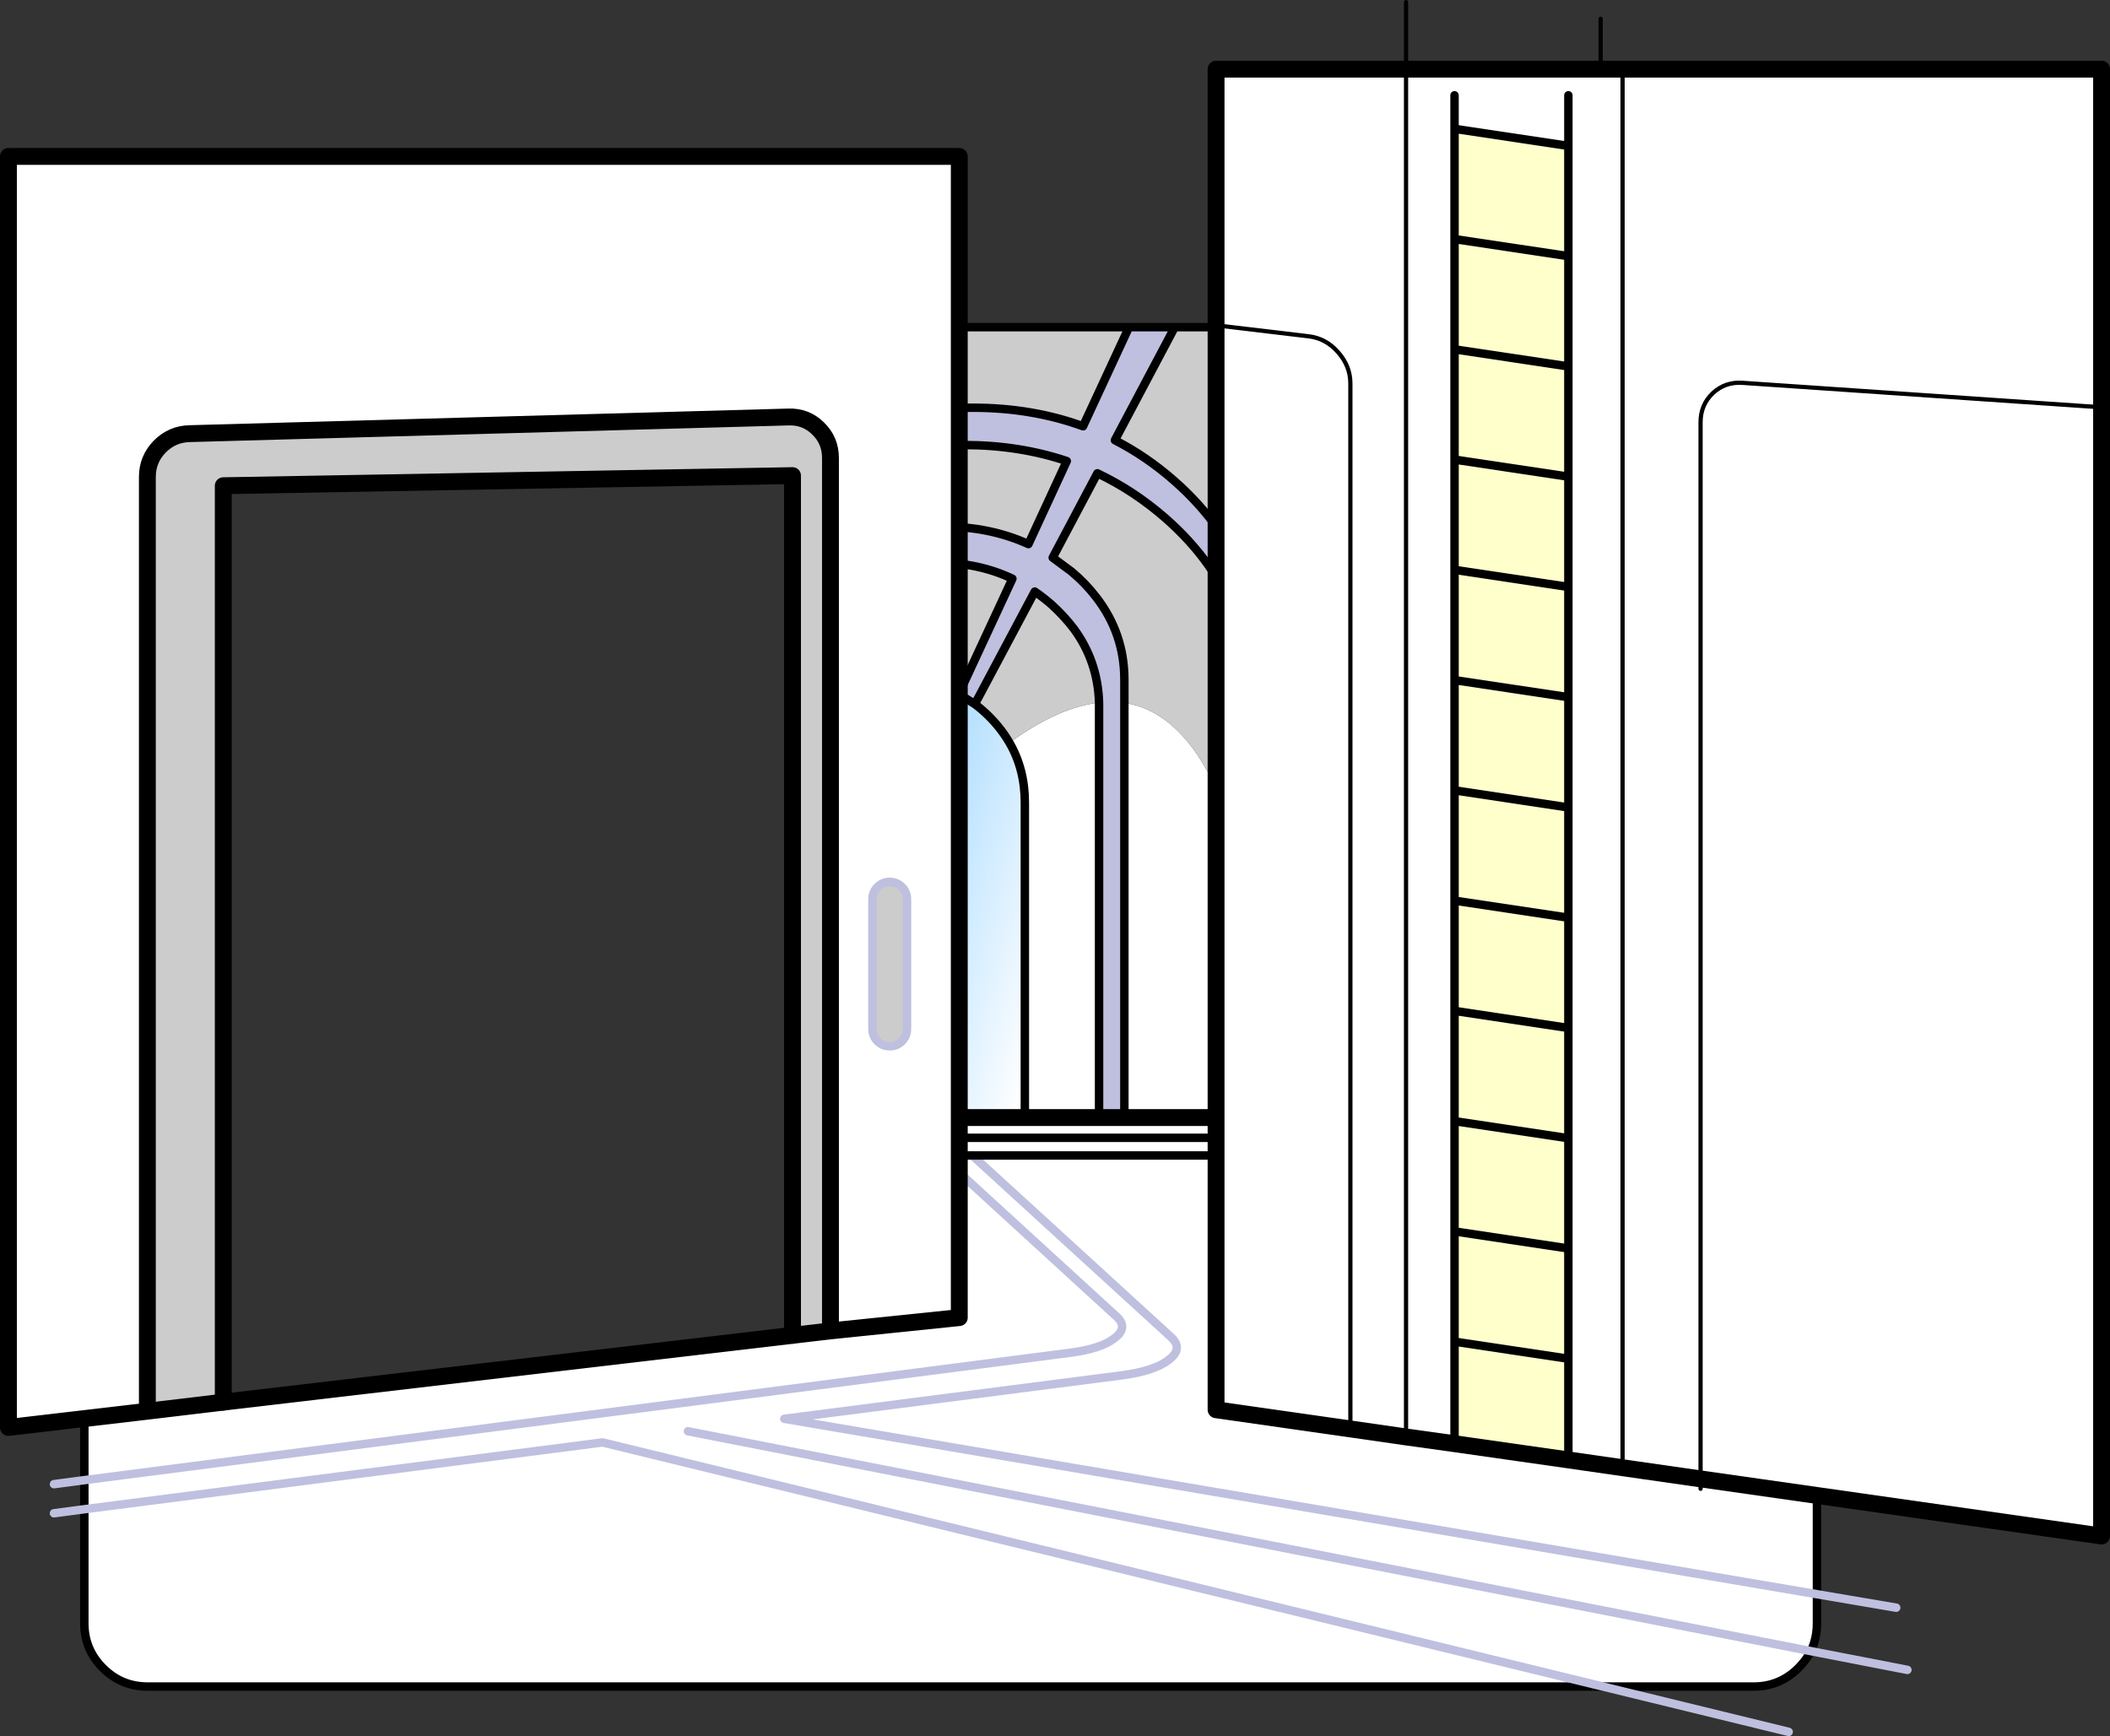 <?xml version="1.0" encoding="UTF-8" standalone="no"?>
<svg xmlns:xlink="http://www.w3.org/1999/xlink" height="411.75px" width="500.4px" xmlns="http://www.w3.org/2000/svg">
  <rect width="100%" height="100%" fill="#333333" stroke="none"/>
  <g transform="matrix(1.0, 0.0, 0.0, 1.0, 27.5, 85.1)">
    <path d="M403.4 293.0 L403.4 299.9 Q403.4 303.5 401.95 306.5 400.85 308.65 399.0 310.5 394.6 314.9 388.4 314.9 L352.65 314.9 115.4 257.0 -7.5 272.85 115.4 257.0 352.65 314.9 7.5 314.9 Q1.3 314.9 -3.1 310.5 -7.5 306.1 -7.5 299.9 L-7.5 272.85 -7.5 265.95 -7.5 251.35 25.45 247.45 160.45 231.6 178.45 229.45 178.45 179.95 215.55 179.95 233.15 179.95 215.55 179.95 215.55 105.25 Q215.55 97.35 211.9 91.05 223.55 82.6 233.15 81.55 L233.15 82.5 233.15 179.95 239.15 179.95 275.2 179.95 239.15 179.95 239.15 179.7 239.15 81.6 Q270.05 86.2 275.2 179.95 L403.4 179.95 403.4 293.0 158.5 251.4 238.5 241.1 Q246.35 240.05 249.7 237.4 253.2 234.75 250.2 232.0 L203.1 188.95 250.2 232.0 Q253.2 234.75 249.7 237.4 246.35 240.05 238.5 241.1 L158.5 251.4 403.4 293.0 M135.65 254.35 L401.95 306.5 135.65 254.35 M195.55 188.95 L237.3 227.15 Q240.15 229.75 236.85 232.25 233.65 234.8 226.2 235.75 L-7.5 265.95 226.2 235.75 Q233.65 234.8 236.85 232.25 240.15 229.75 237.3 227.15 L195.55 188.95" fill="#ffffff" fill-rule="evenodd" stroke="none"/>
    <path d="M215.55 179.95 L178.45 179.95 178.45 77.5 Q182.35 76.35 186.7 76.4 193.9 76.35 199.9 79.5 L203.7 81.9 Q205.45 83.2 207.1 84.85 209.95 87.7 211.9 91.05 215.55 97.35 215.55 105.25 L215.55 179.95" fill="url(#gradient0)" fill-rule="evenodd" stroke="none"/>
    <path d="M178.45 -7.5 L240.25 -7.5 229.35 16.0 Q217.3 11.6 203.25 11.6 189.9 11.6 178.45 15.55 L178.45 -7.5 M251.1 -7.5 L388.4 -7.5 Q394.6 -7.5 399.0 -3.1 403.4 1.3 403.4 7.5 L403.4 179.95 275.2 179.95 Q270.05 86.2 239.15 81.6 L239.15 76.1 Q239.15 65.1 232.4 56.45 229.95 53.25 226.6 50.45 L222.15 47.15 232.75 27.15 Q241.4 31.25 248.9 37.8 261.05 48.45 265.75 61.85 L268.2 53.95 Q263.55 40.0 251.0 28.95 244.4 23.15 236.9 19.3 L251.1 -7.5 M178.45 23.7 Q189.05 20.45 201.15 20.45 214.2 20.45 225.5 24.25 L216.4 43.95 Q207.3 39.8 196.25 39.8 186.6 39.8 178.45 42.95 L178.45 23.7 M178.45 51.55 Q185.95 48.35 194.9 48.35 204.6 48.35 212.6 52.15 L199.9 79.5 Q193.9 76.35 186.7 76.4 182.35 76.35 178.45 77.5 L178.45 51.55 M203.7 81.9 L217.9 55.2 Q219.95 56.6 221.95 58.35 224.9 61.05 227.15 64.0 232.85 71.75 233.15 81.55 223.55 82.6 211.9 91.05 209.95 87.7 207.1 84.85 205.45 83.2 203.7 81.9" fill="#cccccc" fill-rule="evenodd" stroke="none"/>
    <path d="M240.25 -7.5 L251.1 -7.5 236.9 19.3 Q244.4 23.15 251.0 28.95 263.55 40.0 268.2 53.95 L265.75 61.85 Q261.05 48.45 248.9 37.8 241.4 31.25 232.75 27.15 L222.15 47.15 226.6 50.45 Q229.95 53.25 232.4 56.45 239.15 65.1 239.15 76.1 L239.15 81.6 239.15 179.7 239.15 179.95 233.15 179.95 233.15 82.5 233.15 81.55 Q232.85 71.75 227.15 64.0 224.9 61.05 221.95 58.35 219.95 56.6 217.9 55.2 L203.7 81.9 199.9 79.5 212.6 52.15 Q204.6 48.35 194.9 48.35 185.95 48.35 178.45 51.55 L178.45 42.95 Q186.6 39.8 196.25 39.8 207.3 39.8 216.4 43.95 L225.5 24.25 Q214.2 20.45 201.15 20.45 189.05 20.45 178.45 23.7 L178.45 15.55 Q189.9 11.6 203.25 11.6 217.3 11.6 229.35 16.0 L240.25 -7.5" fill="#bfc0df" fill-rule="evenodd" stroke="none"/>
    <path d="M178.45 -7.5 L240.25 -7.5 251.1 -7.5 388.4 -7.5 Q394.6 -7.5 399.0 -3.1 403.4 1.3 403.4 7.5 L403.4 179.95 403.4 293.0 403.4 299.9 Q403.4 303.5 401.95 306.5 400.85 308.65 399.0 310.5 394.6 314.9 388.4 314.9 L352.65 314.9 7.5 314.9 Q1.3 314.9 -3.1 310.5 -7.5 306.1 -7.5 299.9 L-7.5 272.85 -7.5 265.95 -7.5 251.35 M239.15 81.6 L239.15 76.1 Q239.15 65.1 232.4 56.45 229.95 53.25 226.6 50.45 L222.15 47.15 232.75 27.15 Q241.4 31.25 248.9 37.8 261.05 48.45 265.75 61.85 L268.2 53.95 Q263.55 40.0 251.0 28.95 244.4 23.15 236.9 19.3 L251.1 -7.5 M178.45 15.55 Q189.9 11.6 203.25 11.6 217.3 11.6 229.35 16.0 L240.25 -7.5 M178.45 42.95 Q186.6 39.8 196.25 39.8 207.3 39.8 216.4 43.95 L225.5 24.25 Q214.2 20.45 201.15 20.45 189.05 20.45 178.45 23.7 M178.45 51.55 Q185.95 48.35 194.9 48.35 204.6 48.35 212.6 52.15 L199.9 79.5 203.7 81.9 217.9 55.2 Q219.95 56.6 221.95 58.35 224.9 61.05 227.15 64.0 232.85 71.75 233.15 81.55 L233.15 82.5 233.15 179.95 M178.45 77.5 Q182.35 76.35 186.7 76.4 193.9 76.35 199.9 79.5 M211.9 91.05 Q209.95 87.7 207.1 84.85 205.45 83.2 203.7 81.9 M211.9 91.05 Q215.55 97.35 215.55 105.25 L215.55 179.95 M239.15 179.7 L239.15 81.6" fill="none" stroke="#000000" stroke-linecap="round" stroke-linejoin="round" stroke-width="2.0"/>
    <path d="M403.4 179.95 L419.9 179.95 M403.4 179.95 L275.2 179.95 239.15 179.95 233.15 179.95 215.55 179.95 178.45 179.95 M160.45 231.6 L25.45 247.45" fill="none" stroke="#000000" stroke-linecap="round" stroke-linejoin="round" stroke-width="4.0"/>
    <path d="M403.4 293.0 L158.5 251.4 238.5 241.1 Q246.35 240.05 249.7 237.4 253.2 234.75 250.2 232.0 L203.1 188.95 M401.95 306.5 L135.65 254.35 M352.65 314.9 L396.7 325.65 M403.4 293.0 L422.2 296.2 M401.95 306.5 L424.85 310.95 M-7.5 265.95 L226.2 235.75 Q233.65 234.8 236.85 232.25 240.15 229.75 237.3 227.15 L195.55 188.95 M352.65 314.9 L115.4 257.0 -7.5 272.85 -14.7 273.8 M-7.5 265.95 L-14.7 266.9" fill="none" stroke="#bfc0df" stroke-linecap="round" stroke-linejoin="round" stroke-width="2.0"/>
    <path d="M317.45 -62.5 L317.45 -54.55 317.45 -62.5 M260.9 -7.95 L282.75 -5.35 Q286.9 -4.9 289.8 -1.6 292.75 1.7 292.75 5.85 L292.75 253.8 292.75 5.85 Q292.75 1.7 289.8 -1.6 286.9 -4.9 282.75 -5.35 L260.9 -7.95 260.9 -68.7 305.95 -68.7 305.95 255.7 305.95 -68.7 352.1 -68.7 470.9 -68.7 470.9 11.5 470.9 279.2 375.8 265.65 375.8 15.05 Q375.8 10.9 378.7 8.15 381.65 5.4 385.8 5.7 L470.9 11.5 385.8 5.7 Q381.65 5.4 378.7 8.15 375.8 10.9 375.8 15.05 L375.8 265.65 357.3 263.0 344.45 261.15 344.45 237.15 344.45 211.0 344.45 210.95 344.45 184.85 344.45 158.7 344.45 132.55 344.45 106.4 344.45 80.25 344.45 54.1 344.45 27.95 344.45 1.8 344.45 -24.35 344.45 -50.5 317.45 -54.55 317.45 -28.4 317.45 -2.25 317.45 23.9 317.45 50.05 317.45 76.2 317.45 102.35 317.45 128.5 317.45 154.65 317.45 180.8 317.45 206.95 317.45 233.1 317.45 257.3 305.95 255.7 292.75 253.8 260.9 249.25 260.9 188.95 260.9 184.75 260.9 -7.95 M344.45 -62.5 L344.45 -50.5 344.45 -62.5 M357.3 -67.4 L357.3 263.0 357.3 -67.4 M169.45 230.55 L169.45 23.5 Q169.45 19.35 166.5 16.5 163.6 13.65 159.45 13.8 L17.45 17.75 Q13.3 17.85 10.35 20.85 7.45 23.85 7.45 28.0 L7.45 249.6 -25.5 253.45 -25.5 -48.0 200.0 -48.0 200.0 184.75 200.0 188.95 200.0 227.4 169.45 230.55 M183.5 124.05 Q181.8 124.05 180.6 125.25 179.4 126.45 179.4 128.15 L179.4 158.95 Q179.4 160.65 180.6 161.85 181.8 163.05 183.5 163.05 185.2 163.05 186.4 161.85 187.6 160.65 187.6 158.95 L187.6 128.15 Q187.6 126.45 186.4 125.25 185.2 124.05 183.5 124.05" fill="#ffffff" fill-rule="evenodd" stroke="none"/>
    <path d="M7.45 249.6 L7.45 28.0 Q7.45 23.85 10.35 20.85 13.3 17.85 17.45 17.75 L159.45 13.8 Q163.6 13.65 166.5 16.5 169.45 19.35 169.45 23.5 L169.45 230.55 160.45 231.6 160.45 27.7 25.45 30.1 25.45 247.45 7.45 249.6 M183.5 124.05 Q185.2 124.05 186.4 125.25 187.6 126.45 187.6 128.15 L187.6 158.95 Q187.6 160.65 186.4 161.85 185.2 163.05 183.5 163.05 181.8 163.05 180.6 161.85 179.4 160.65 179.4 158.95 L179.4 128.15 Q179.4 126.45 180.6 125.25 181.8 124.05 183.5 124.05" fill="#cccccc" fill-rule="evenodd" stroke="none"/>
    <path d="M317.45 257.3 L317.45 233.1 317.45 206.95 317.45 180.8 317.45 154.65 317.45 128.5 317.45 102.35 317.45 76.2 317.45 50.05 317.45 23.9 317.45 -2.25 317.45 -28.4 317.45 -54.55 344.45 -50.5 344.45 -24.35 344.45 1.8 344.45 27.95 344.45 54.1 344.45 80.25 344.45 106.4 344.45 132.55 344.45 158.7 344.45 184.85 344.45 210.95 344.45 211.0 344.45 237.15 344.45 261.15 317.45 257.3 M344.45 -24.35 L317.45 -28.4 344.45 -24.35 M344.45 211.0 L317.45 206.95 344.45 211.0 M344.45 237.15 L317.45 233.1 344.45 237.15 M344.45 132.55 L317.45 128.5 344.45 132.55 M344.45 54.1 L317.45 50.05 344.45 54.1 M344.45 80.25 L317.45 76.2 344.45 80.25 M344.45 27.95 L317.45 23.9 344.45 27.95 M344.45 184.85 L317.45 180.8 344.45 184.85 M344.45 158.7 L317.45 154.65 344.45 158.7 M344.45 106.4 L317.45 102.35 344.45 106.4 M344.45 1.8 L317.45 -2.25 344.45 1.8" fill="#ffffcc" fill-rule="evenodd" stroke="none"/>
    <path d="M260.9 -7.95 L260.9 184.75 260.9 188.95 260.9 249.25 292.75 253.8 305.95 255.7 317.45 257.3 344.45 261.15 357.3 263.0 375.8 265.65 470.9 279.2 470.9 11.5 470.9 -68.7 352.1 -68.7 305.95 -68.7 260.9 -68.7 260.9 -7.95 M169.45 230.55 L169.45 23.5 Q169.45 19.35 166.5 16.5 163.6 13.65 159.45 13.8 L17.45 17.75 Q13.3 17.85 10.35 20.85 7.45 23.85 7.45 28.0 L7.45 249.6 25.45 247.45 25.45 30.1 160.45 27.7 160.45 231.6 169.45 230.55 200.0 227.4 200.0 188.95 200.0 184.75 200.0 -48.0 -25.5 -48.0 -25.5 253.45 7.45 249.6" fill="none" stroke="#000000" stroke-linecap="round" stroke-linejoin="round" stroke-width="4.0"/>
    <path d="M317.45 -54.55 L317.45 -62.5 M317.45 257.3 L317.45 233.1 317.45 206.95 317.45 180.8 317.45 154.65 317.45 128.5 317.45 102.35 317.45 76.2 317.45 50.05 317.45 23.9 317.45 -2.25 317.45 -28.4 317.45 -54.55 344.45 -50.5 344.45 -62.5 M344.45 -50.5 L344.45 -24.35 344.45 1.8 344.45 27.95 344.45 54.1 344.45 80.25 344.45 106.4 344.45 132.55 344.45 158.7 344.45 184.85 344.45 210.95 M344.45 211.0 L344.45 237.15 344.45 261.15 M317.45 -28.4 L344.45 -24.35 M317.45 233.1 L344.45 237.15 M317.45 206.95 L344.45 211.0 M200.0 184.75 L260.9 184.75 M200.0 188.95 L260.9 188.95 M317.45 102.35 L344.45 106.4 M317.45 154.65 L344.45 158.7 M317.45 180.8 L344.45 184.85 M317.45 23.9 L344.45 27.95 M317.45 76.2 L344.45 80.25 M317.45 50.05 L344.45 54.1 M317.45 128.5 L344.45 132.55 M317.45 -2.25 L344.45 1.8" fill="none" stroke="#000000" stroke-linecap="round" stroke-linejoin="round" stroke-width="2.0"/>
    <path d="M183.5 124.05 Q181.8 124.05 180.6 125.25 179.4 126.45 179.4 128.15 L179.4 158.95 Q179.4 160.65 180.6 161.85 181.8 163.05 183.5 163.05 185.2 163.05 186.4 161.85 187.6 160.65 187.6 158.95 L187.6 128.15 Q187.6 126.45 186.4 125.25 185.2 124.05 183.5 124.05" fill="none" stroke="#bfc0df" stroke-linecap="round" stroke-linejoin="round" stroke-width="2.0"/>
    <path d="M305.95 -68.7 L305.95 -84.6 M292.75 253.8 L292.75 5.85 Q292.75 1.7 289.8 -1.6 286.9 -4.9 282.75 -5.35 L260.9 -7.95 M305.95 255.7 L305.95 -68.7 M352.1 -68.7 L352.1 -80.65 M357.3 263.0 L357.3 -67.4 M375.8 265.65 L375.8 268.0 M470.9 11.5 L385.8 5.7 Q381.65 5.4 378.7 8.15 375.8 10.9 375.8 15.05 L375.8 265.65 M357.3 263.0 L357.3 263.55" fill="none" stroke="#000000" stroke-linecap="round" stroke-linejoin="round" stroke-width="1.0"/>
  </g>
  <defs>
    <linearGradient gradientTransform="matrix(0.064, 0.017, -0.014, 0.052, 171.0, 130.4)" gradientUnits="userSpaceOnUse" id="gradient0" spreadMethod="pad" x1="-819.2" x2="819.2">
      <stop offset="0.0" stop-color="#26a3fd"/>
      <stop offset="1.0" stop-color="#ffffff"/>
    </linearGradient>
  </defs>
</svg>
